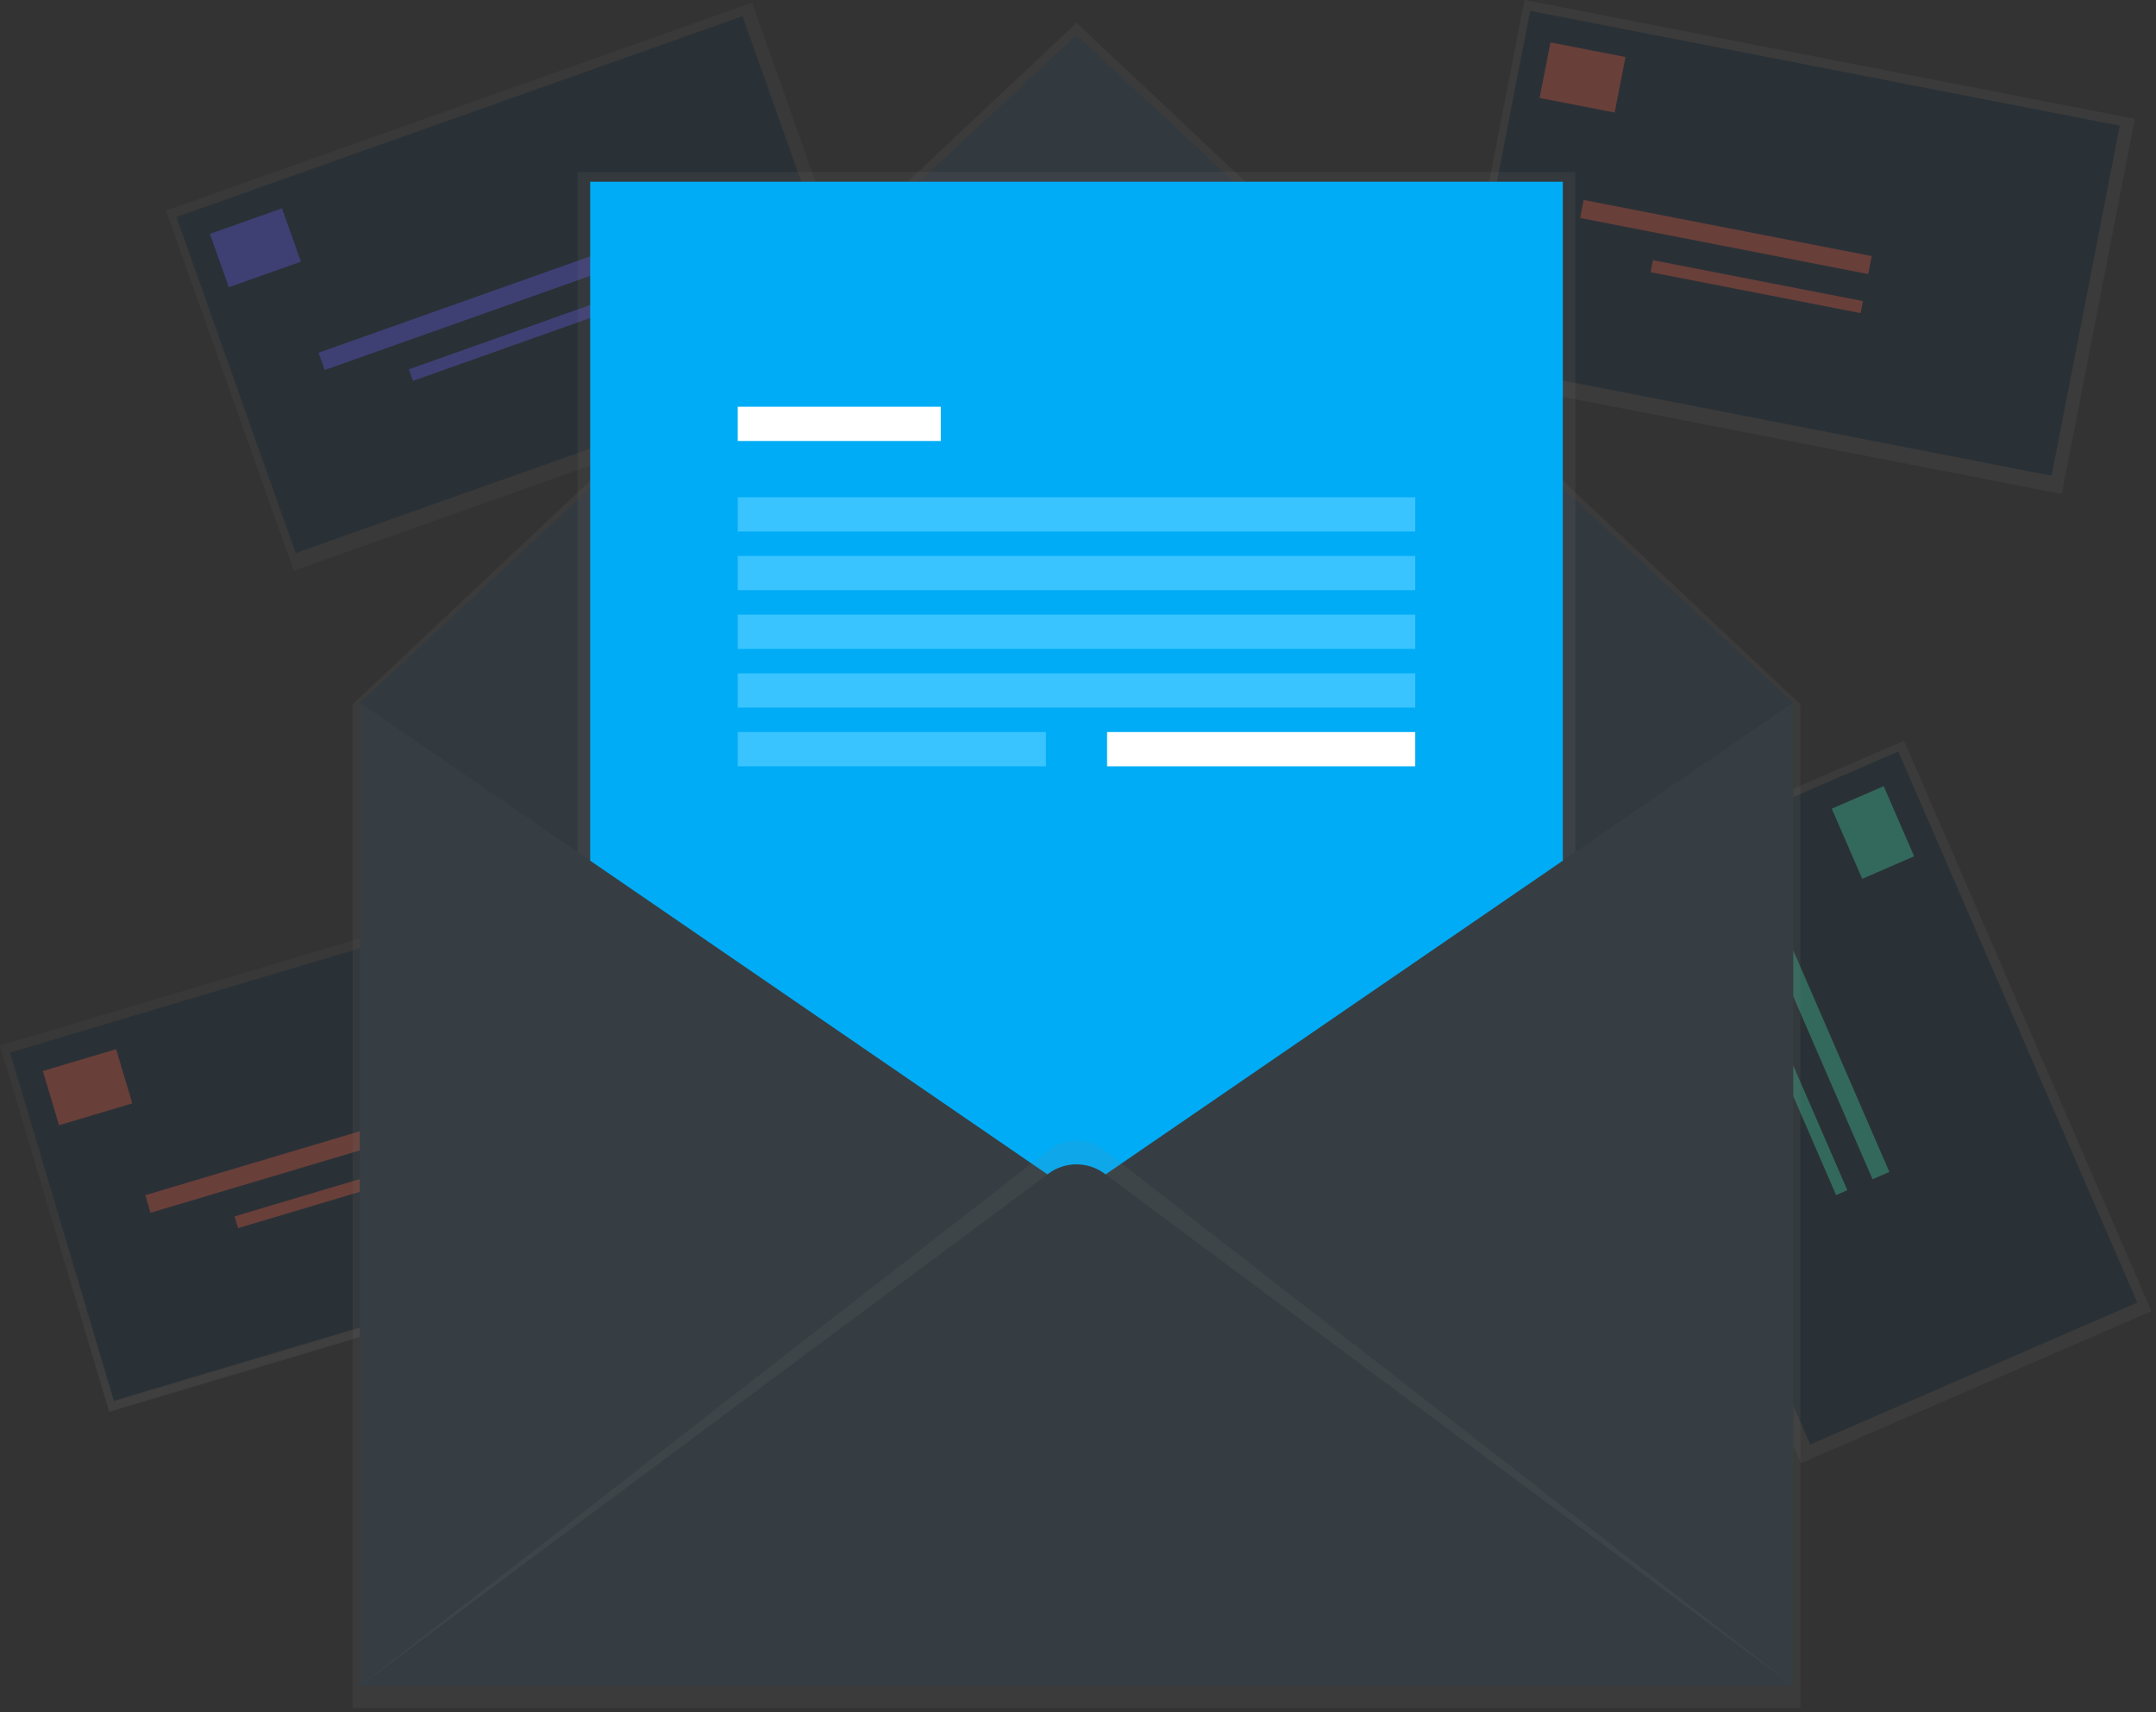 <svg width="238" height="189" viewBox="0 0 238 189" fill="none" xmlns="http://www.w3.org/2000/svg">
<rect x="0" y="0" width="238" height="189" fill="#333333" stroke="none"/>
<path d="M65.781 95.806L0 115.416L12.052 155.842L77.832 136.232L65.781 95.806Z" fill="url(#paint0_linear)" fill-opacity="0.59"/>
<path d="M64.656 97.233L1.106 116.178L12.567 154.626L76.118 135.681L64.656 97.233Z" fill="#2A3136"/>
<path opacity="0.31" d="M6.517 124.202L14.601 121.792L12.818 115.809L4.733 118.219L6.517 124.202Z" fill="#F55F44"/>
<path opacity="0.31" d="M16.618 133.866L47.666 124.61L47.088 122.67L16.04 131.926L16.618 133.866Z" fill="#F55F44"/>
<path opacity="0.31" d="M26.281 135.561L48.92 128.812L48.534 127.518L25.895 134.267L26.281 135.561Z" fill="#F55F44"/>
<path d="M168.287 -7.71968e-05L160.223 41.406L227.599 54.527L235.663 13.121L168.287 -7.71968e-05Z" fill="url(#paint1_linear)"/>
<path d="M168.912 1.193L161.386 39.836L226.478 52.513L234.004 13.869L168.912 1.193Z" fill="#2A3136"/>
<path opacity="0.31" d="M169.96 10.81L178.241 12.423L179.435 6.294L171.154 4.682L169.96 10.81Z" fill="#F55F44"/>
<path opacity="0.31" d="M174.43 24.06L206.231 30.253L206.618 28.266L174.817 22.073L174.43 24.06Z" fill="#F55F44"/>
<path opacity="0.31" d="M182.206 30.045L205.393 34.56L205.651 33.235L182.464 28.72L182.206 30.045Z" fill="#F55F44"/>
<path d="M210.186 81.755L171.486 98.542L198.802 161.514L237.502 144.727L210.186 81.755Z" fill="url(#paint2_linear)"/>
<path d="M209.554 82.945L173.437 98.612L199.827 159.449L235.944 143.782L209.554 82.945Z" fill="#2A3136"/>
<path opacity="0.31" d="M202.212 89.263L205.569 97.003L211.297 94.518L207.94 86.779L202.212 89.263Z" fill="#47E6B1"/>
<path opacity="0.31" d="M193.818 100.444L206.711 130.166L208.567 129.361L195.675 99.639L193.818 100.444Z" fill="#47E6B1"/>
<path opacity="0.31" d="M193.286 110.238L202.687 131.91L203.925 131.373L194.525 109.701L193.286 110.238Z" fill="#47E6B1"/>
<path d="M83.016 0.295L18.324 23.242L32.426 62.999L97.119 40.052L83.016 0.295Z" fill="url(#paint3_linear)" fill-opacity="0.68"/>
<path d="M81.969 1.782L19.469 23.951L32.63 61.056L95.13 38.887L81.969 1.782Z" fill="#2A3136"/>
<path opacity="0.31" d="M25.263 31.702L33.214 28.882L31.127 22.998L23.176 25.818L25.263 31.702Z" fill="#6C63FF"/>
<path opacity="0.31" d="M35.845 40.841L66.379 30.011L65.703 28.103L35.169 38.934L35.845 40.841Z" fill="#6C63FF"/>
<path opacity="0.31" d="M45.581 42.04L67.845 34.143L67.394 32.871L45.13 40.768L45.581 42.04Z" fill="#6C63FF"/>
<path d="M118.837 2.511L38.92 77.745V188.529H198.751V77.745L118.837 2.511Z" fill="url(#paint4_linear)"/>
<path d="M197.941 186.099H39.73V77.565L118.837 3.861L197.941 77.565V186.099Z" fill="#333A3F"/>
<path d="M173.911 18.98H63.759V148.571H173.911V18.98Z" fill="url(#paint5_linear)"/>
<path d="M172.52 20.06H65.15V148.571H172.52V20.06Z" fill="#00ACF6"/>
<path d="M39.73 77.565L118.837 131.832L39.73 186.099V77.565Z" fill="#363E43"/>
<path d="M197.941 77.565L118.837 131.832L197.941 186.099V77.565Z" fill="#363E43"/>
<path d="M39.73 186.097L115.73 126.966C116.614 126.27 117.707 125.892 118.833 125.892C119.958 125.892 121.051 126.27 121.935 126.966L197.941 186.097H39.73Z" fill="url(#paint6_linear)"/>
<path d="M39.73 186.096L115.73 129.549C116.627 128.882 117.715 128.522 118.833 128.522C119.95 128.522 121.038 128.882 121.935 129.549L197.941 186.096H39.73Z" fill="#353D42"/>
<path d="M103.852 44.897H81.442V48.677H103.852V44.897Z" fill="white"/>
<path d="M156.229 54.888H81.442V58.668H156.229V54.888Z" fill="#39C4FF"/>
<path d="M156.229 61.366H81.442V65.146H156.229V61.366Z" fill="#39C4FF"/>
<path d="M156.229 67.846H81.442V71.627H156.229V67.846Z" fill="#39C4FF"/>
<path d="M156.229 74.325H81.442V78.105H156.229V74.325Z" fill="#39C4FF"/>
<path d="M115.46 80.805H81.442V84.585H115.46V80.805Z" fill="#39C4FF"/>
<path d="M156.229 80.805H122.211V84.585H156.229V80.805Z" fill="white"/>
<defs>
<linearGradient id="paint0_linear" x1="44.942" y1="146.037" x2="32.89" y2="105.611" gradientUnits="userSpaceOnUse">
<stop stop-color="#808080" stop-opacity="0.25"/>
<stop offset="0.54" stop-color="#808080" stop-opacity="0.12"/>
<stop offset="1" stop-color="#808080" stop-opacity="0.1"/>
</linearGradient>
<linearGradient id="paint1_linear" x1="5122.01" y1="12015.9" x2="7151.29" y2="1595.54" gradientUnits="userSpaceOnUse">
<stop stop-color="#808080" stop-opacity="0.25"/>
<stop offset="0.54" stop-color="#808080" stop-opacity="0.12"/>
<stop offset="1" stop-color="#808080" stop-opacity="0.1"/>
</linearGradient>
<linearGradient id="paint2_linear" x1="-24521" y1="21849.8" x2="-14781.8" y2="17625.1" gradientUnits="userSpaceOnUse">
<stop stop-color="#808080" stop-opacity="0.25"/>
<stop offset="0.54" stop-color="#808080" stop-opacity="0.12"/>
<stop offset="1" stop-color="#808080" stop-opacity="0.1"/>
</linearGradient>
<linearGradient id="paint3_linear" x1="-683.788" y1="10416.2" x2="-2864.83" y2="4267.38" gradientUnits="userSpaceOnUse">
<stop stop-color="#808080" stop-opacity="0.25"/>
<stop offset="0.54" stop-color="#808080" stop-opacity="0.12"/>
<stop offset="1" stop-color="#808080" stop-opacity="0.1"/>
</linearGradient>
<linearGradient id="paint4_linear" x1="69671" y1="128580" x2="69671" y2="1715.74" gradientUnits="userSpaceOnUse">
<stop stop-color="#808080" stop-opacity="0.25"/>
<stop offset="0.54" stop-color="#808080" stop-opacity="0.12"/>
<stop offset="1" stop-color="#808080" stop-opacity="0.1"/>
</linearGradient>
<linearGradient id="paint5_linear" x1="48052.5" y1="70608.5" x2="48052.5" y2="9037.22" gradientUnits="userSpaceOnUse">
<stop stop-color="#808080" stop-opacity="0.25"/>
<stop offset="0.54" stop-color="#808080" stop-opacity="0.12"/>
<stop offset="1" stop-color="#808080" stop-opacity="0.1"/>
</linearGradient>
<linearGradient id="paint6_linear" x1="95013.9" y1="47488.6" x2="95013.9" y2="34199.5" gradientUnits="userSpaceOnUse">
<stop stop-color="#808080" stop-opacity="0.25"/>
<stop offset="0.54" stop-color="#808080" stop-opacity="0.12"/>
<stop offset="1" stop-color="#808080" stop-opacity="0.1"/>
</linearGradient>
</defs>
</svg>
